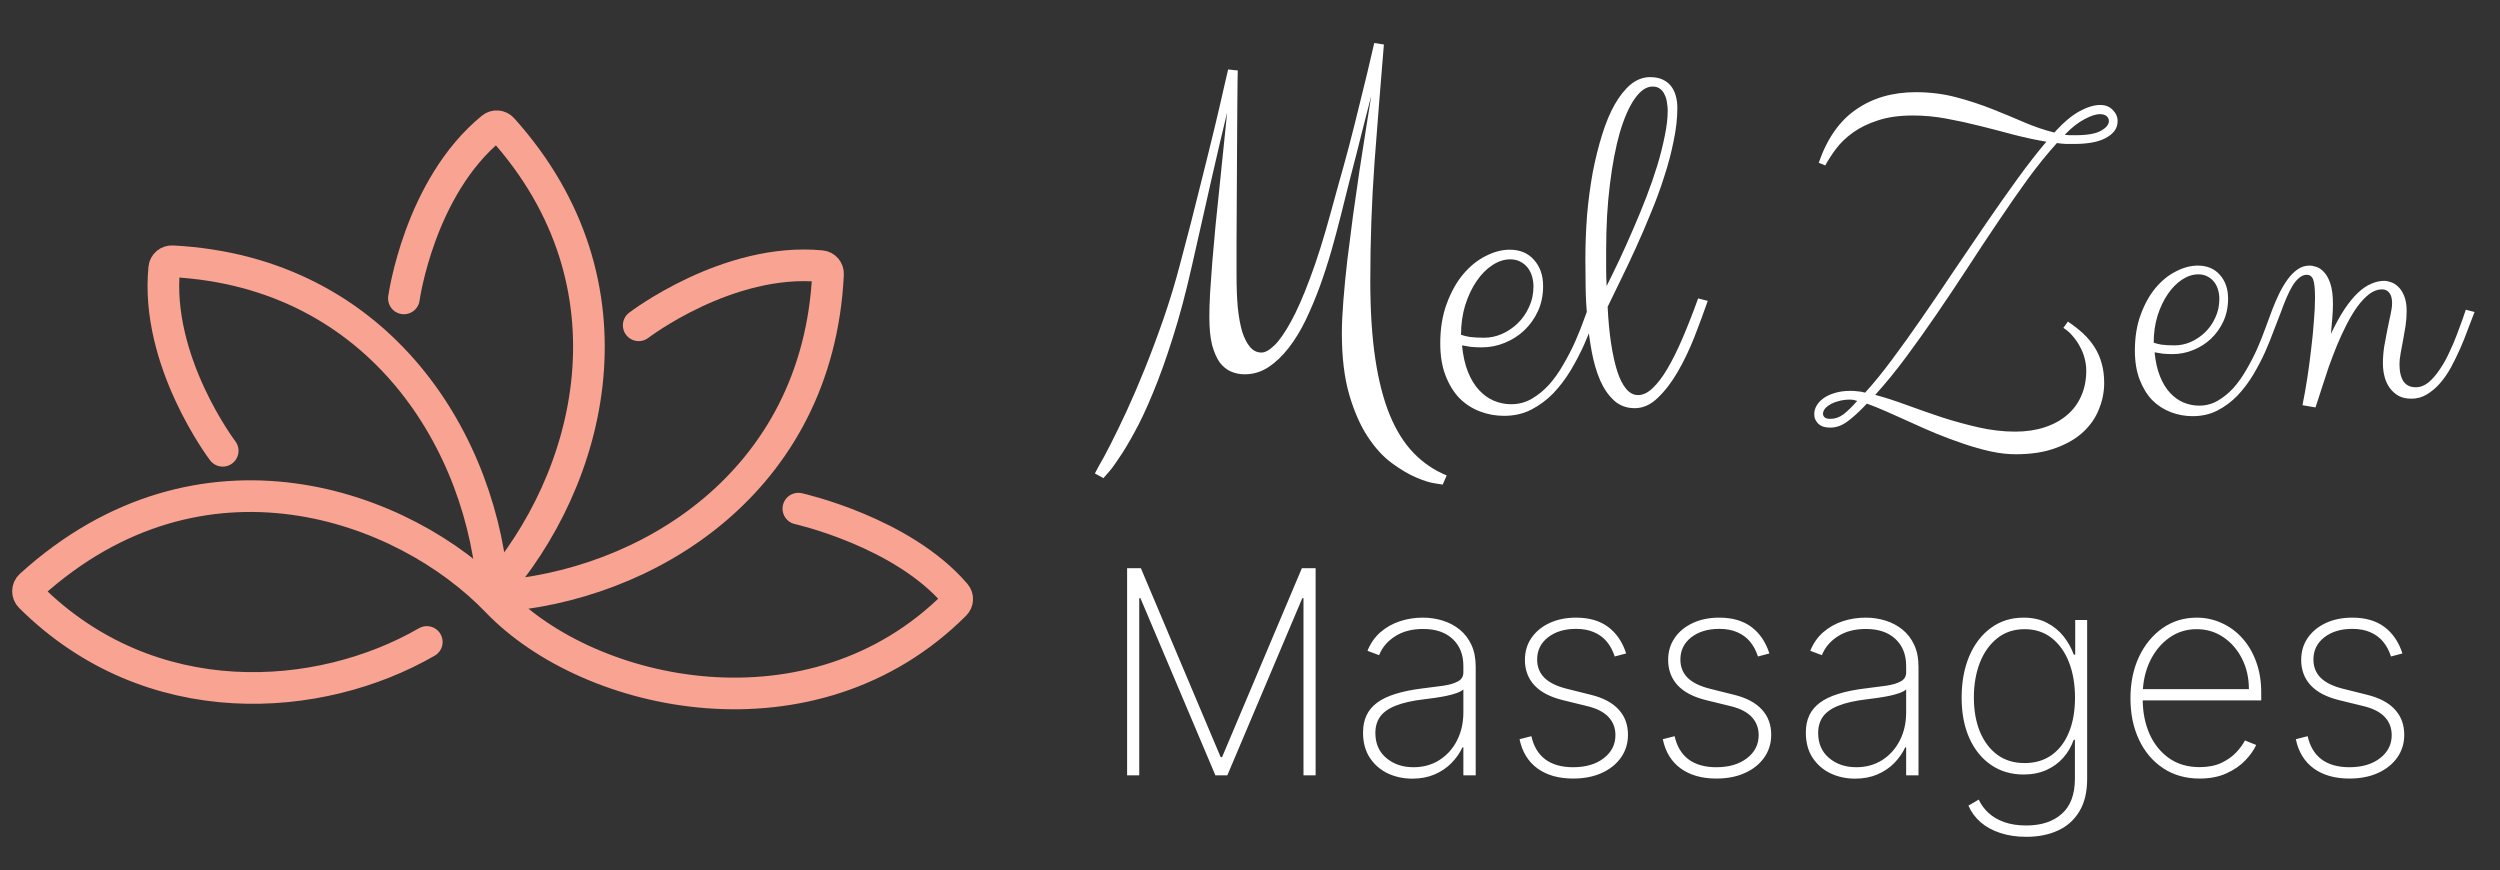 <?xml version="1.0" encoding="UTF-8"?> <svg xmlns="http://www.w3.org/2000/svg" width="316" height="110" viewBox="0 0 316 110" fill="none"><rect x="0" y="0" width="316" height="110" fill="#333333" stroke="none"/><g clip-path="url(#clip0_9_179)"><path d="M53.947 81.145C40.413 88.967 19.02 90.551 3.821 75.421C3.427 75.029 3.448 74.378 3.86 74.005C25.449 54.413 51.109 63.788 62.825 76.004C74.542 88.222 102.746 94.372 120.708 76.403C121.059 76.051 121.093 75.487 120.77 75.11C114.011 67.2 100.913 64.293 100.913 64.293" stroke="#F9A392" stroke-width="4" stroke-linecap="round"></path><path d="M62.356 75.335C61.216 56.265 48.219 34.395 21.775 33.024C21.265 32.998 20.812 33.37 20.761 33.878C19.58 45.698 28.151 56.98 28.151 56.98" stroke="#F9A392" stroke-width="4" stroke-linecap="round"></path><path d="M62.229 74.894C74.92 60.615 81.216 35.965 63.503 16.282C63.162 15.902 62.579 15.844 62.183 16.168C52.983 23.683 51.053 37.719 51.053 37.719" stroke="#F9A392" stroke-width="4" stroke-linecap="round"></path><path d="M62.51 75.394C81.575 74.181 103.395 61.099 104.663 34.65C104.688 34.14 104.314 33.688 103.806 33.64C91.981 32.504 80.732 41.118 80.732 41.118" stroke="#F9A392" stroke-width="4" stroke-linecap="round"></path><path d="M142.466 71.818H144.204L154.291 95.699H154.47L164.557 71.818H166.295V98H164.761V75.615H164.608L155.135 98H153.626L144.153 75.615H144V98H142.466V71.818ZM178.514 98.422C177.38 98.422 176.34 98.196 175.394 97.744C174.457 97.293 173.703 96.632 173.132 95.763C172.569 94.894 172.288 93.837 172.288 92.592C172.288 91.774 172.433 91.054 172.722 90.432C173.012 89.81 173.46 89.273 174.065 88.821C174.67 88.369 175.445 87.999 176.392 87.709C177.338 87.41 178.467 87.18 179.779 87.019C180.776 86.899 181.667 86.784 182.451 86.673C183.235 86.554 183.849 86.371 184.292 86.124C184.744 85.876 184.97 85.501 184.97 84.999V84.18C184.97 82.749 184.518 81.611 183.615 80.767C182.711 79.923 181.467 79.501 179.882 79.501C178.475 79.501 177.291 79.812 176.328 80.435C175.373 81.048 174.704 81.841 174.32 82.812L172.85 82.263C173.225 81.325 173.767 80.546 174.474 79.923C175.19 79.301 176.008 78.837 176.928 78.53C177.857 78.223 178.829 78.07 179.843 78.07C180.721 78.07 181.556 78.193 182.349 78.44C183.15 78.688 183.862 79.062 184.484 79.565C185.115 80.068 185.613 80.712 185.98 81.496C186.346 82.271 186.529 83.2 186.529 84.283V98H184.97V94.459H184.855C184.514 95.192 184.045 95.861 183.448 96.466C182.86 97.062 182.149 97.54 181.313 97.898C180.487 98.247 179.553 98.422 178.514 98.422ZM178.667 96.977C179.894 96.977 180.981 96.679 181.927 96.082C182.882 95.477 183.627 94.651 184.164 93.602C184.701 92.554 184.97 91.365 184.97 90.035V87.146C184.774 87.317 184.488 87.47 184.113 87.606C183.747 87.734 183.329 87.849 182.86 87.952C182.4 88.046 181.914 88.131 181.403 88.207C180.9 88.276 180.41 88.34 179.933 88.399C178.501 88.57 177.333 88.834 176.43 89.192C175.535 89.541 174.879 90.001 174.461 90.572C174.052 91.144 173.847 91.834 173.847 92.644C173.847 93.981 174.308 95.038 175.228 95.814C176.149 96.59 177.295 96.977 178.667 96.977ZM205.546 82.595L204.101 82.979C203.871 82.263 203.543 81.645 203.117 81.125C202.691 80.605 202.154 80.204 201.506 79.923C200.867 79.633 200.1 79.489 199.205 79.489C197.764 79.489 196.584 79.847 195.664 80.562C194.752 81.278 194.296 82.212 194.296 83.362C194.296 84.3 194.607 85.075 195.229 85.689C195.851 86.294 196.801 86.754 198.08 87.07L201.097 87.824C202.648 88.207 203.816 88.829 204.6 89.69C205.384 90.543 205.776 91.604 205.776 92.874C205.776 93.956 205.482 94.915 204.894 95.75C204.306 96.585 203.492 97.237 202.452 97.706C201.421 98.175 200.219 98.409 198.847 98.409C197.014 98.409 195.51 97.983 194.334 97.131C193.158 96.27 192.404 95.038 192.071 93.436L193.567 93.053C193.848 94.331 194.432 95.307 195.318 95.98C196.213 96.645 197.385 96.977 198.834 96.977C200.436 96.977 201.727 96.598 202.708 95.84C203.696 95.081 204.191 94.109 204.191 92.925C204.191 92.021 203.901 91.258 203.321 90.636C202.742 90.014 201.864 89.558 200.688 89.269L197.556 88.501C195.953 88.109 194.752 87.483 193.95 86.622C193.149 85.753 192.749 84.683 192.749 83.413C192.749 82.356 193.026 81.428 193.58 80.626C194.134 79.825 194.896 79.199 195.868 78.747C196.84 78.296 197.952 78.07 199.205 78.07C200.867 78.07 202.222 78.462 203.27 79.246C204.318 80.03 205.077 81.146 205.546 82.595ZM223.651 82.595L222.206 82.979C221.976 82.263 221.648 81.645 221.222 81.125C220.796 80.605 220.259 80.204 219.611 79.923C218.972 79.633 218.205 79.489 217.31 79.489C215.87 79.489 214.689 79.847 213.769 80.562C212.857 81.278 212.401 82.212 212.401 83.362C212.401 84.3 212.712 85.075 213.334 85.689C213.956 86.294 214.907 86.754 216.185 87.07L219.202 87.824C220.753 88.207 221.921 88.829 222.705 89.69C223.489 90.543 223.881 91.604 223.881 92.874C223.881 93.956 223.587 94.915 222.999 95.75C222.411 96.585 221.597 97.237 220.557 97.706C219.526 98.175 218.324 98.409 216.952 98.409C215.12 98.409 213.616 97.983 212.439 97.131C211.263 96.27 210.509 95.038 210.177 93.436L211.672 93.053C211.954 94.331 212.537 95.307 213.424 95.98C214.319 96.645 215.491 96.977 216.939 96.977C218.542 96.977 219.833 96.598 220.813 95.84C221.802 95.081 222.296 94.109 222.296 92.925C222.296 92.021 222.006 91.258 221.427 90.636C220.847 90.014 219.969 89.558 218.793 89.269L215.661 88.501C214.059 88.109 212.857 87.483 212.056 86.622C211.255 85.753 210.854 84.683 210.854 83.413C210.854 82.356 211.131 81.428 211.685 80.626C212.239 79.825 213.002 79.199 213.974 78.747C214.945 78.296 216.057 78.07 217.31 78.07C218.972 78.07 220.327 78.462 221.376 79.246C222.424 80.03 223.182 81.146 223.651 82.595ZM234.482 98.422C233.349 98.422 232.309 98.196 231.363 97.744C230.426 97.293 229.671 96.632 229.1 95.763C228.538 94.894 228.257 93.837 228.257 92.592C228.257 91.774 228.401 91.054 228.691 90.432C228.981 89.81 229.428 89.273 230.034 88.821C230.639 88.369 231.414 87.999 232.36 87.709C233.306 87.41 234.436 87.18 235.748 87.019C236.745 86.899 237.636 86.784 238.42 86.673C239.204 86.554 239.818 86.371 240.261 86.124C240.713 85.876 240.938 85.501 240.938 84.999V84.18C240.938 82.749 240.487 81.611 239.583 80.767C238.68 79.923 237.436 79.501 235.85 79.501C234.444 79.501 233.259 79.812 232.296 80.435C231.342 81.048 230.673 81.841 230.289 82.812L228.819 82.263C229.194 81.325 229.735 80.546 230.443 79.923C231.159 79.301 231.977 78.837 232.897 78.53C233.826 78.223 234.798 78.07 235.812 78.07C236.69 78.07 237.525 78.193 238.318 78.44C239.119 78.688 239.83 79.062 240.453 79.565C241.083 80.068 241.582 80.712 241.948 81.496C242.315 82.271 242.498 83.2 242.498 84.283V98H240.938V94.459H240.823C240.482 95.192 240.014 95.861 239.417 96.466C238.829 97.062 238.117 97.54 237.282 97.898C236.455 98.247 235.522 98.422 234.482 98.422ZM234.636 96.977C235.863 96.977 236.95 96.679 237.896 96.082C238.85 95.477 239.596 94.651 240.133 93.602C240.67 92.554 240.938 91.365 240.938 90.035V87.146C240.742 87.317 240.457 87.47 240.082 87.606C239.715 87.734 239.298 87.849 238.829 87.952C238.369 88.046 237.883 88.131 237.372 88.207C236.869 88.276 236.379 88.34 235.901 88.399C234.47 88.57 233.302 88.834 232.399 89.192C231.504 89.541 230.847 90.001 230.43 90.572C230.021 91.144 229.816 91.834 229.816 92.644C229.816 93.981 230.276 95.038 231.197 95.814C232.117 96.59 233.264 96.977 234.636 96.977ZM256.119 105.773C254.901 105.773 253.806 105.611 252.834 105.287C251.862 104.972 251.036 104.52 250.354 103.932C249.681 103.344 249.165 102.645 248.807 101.835L250.111 101.068C250.401 101.699 250.814 102.261 251.351 102.756C251.888 103.25 252.553 103.638 253.345 103.919C254.146 104.2 255.071 104.341 256.119 104.341C258.012 104.341 259.507 103.851 260.607 102.871C261.715 101.899 262.269 100.408 262.269 98.396V93.513H262.115C261.817 94.365 261.374 95.124 260.786 95.788C260.206 96.445 259.494 96.96 258.651 97.335C257.807 97.71 256.848 97.898 255.774 97.898C254.223 97.898 252.86 97.497 251.683 96.696C250.507 95.895 249.591 94.77 248.935 93.321C248.279 91.864 247.95 90.151 247.95 88.182C247.95 86.213 248.27 84.47 248.909 82.953C249.557 81.428 250.469 80.234 251.645 79.374C252.821 78.504 254.202 78.07 255.787 78.07C256.921 78.07 257.901 78.287 258.727 78.722C259.563 79.148 260.262 79.715 260.824 80.422C261.387 81.129 261.821 81.905 262.128 82.749H262.307V78.364H263.816V98.46C263.816 100.097 263.492 101.456 262.844 102.538C262.205 103.621 261.306 104.43 260.146 104.967C258.996 105.504 257.654 105.773 256.119 105.773ZM255.915 96.453C257.227 96.453 258.357 96.121 259.303 95.456C260.257 94.783 260.99 93.828 261.502 92.592C262.021 91.348 262.281 89.874 262.281 88.169C262.281 86.516 262.03 85.037 261.527 83.733C261.024 82.429 260.296 81.402 259.341 80.652C258.387 79.902 257.244 79.527 255.915 79.527C254.56 79.527 253.405 79.91 252.45 80.678C251.496 81.436 250.763 82.467 250.252 83.771C249.749 85.075 249.497 86.541 249.497 88.169C249.497 89.805 249.753 91.246 250.264 92.49C250.776 93.726 251.509 94.697 252.463 95.405C253.418 96.104 254.568 96.453 255.915 96.453ZM278.035 98.409C276.262 98.409 274.719 97.97 273.407 97.092C272.094 96.215 271.08 95.013 270.364 93.487C269.648 91.962 269.29 90.223 269.29 88.271C269.29 86.311 269.648 84.564 270.364 83.03C271.089 81.496 272.081 80.285 273.343 79.399C274.604 78.513 276.045 78.07 277.664 78.07C278.763 78.07 279.803 78.291 280.783 78.734C281.772 79.169 282.641 79.8 283.391 80.626C284.15 81.453 284.742 82.45 285.168 83.618C285.603 84.785 285.82 86.098 285.82 87.555V88.527H270.275V87.108H284.26C284.26 85.685 283.971 84.402 283.391 83.26C282.812 82.118 282.023 81.21 281.026 80.537C280.029 79.864 278.908 79.527 277.664 79.527C276.36 79.527 275.197 79.894 274.174 80.626C273.16 81.351 272.354 82.331 271.758 83.567C271.17 84.803 270.863 86.183 270.837 87.709V88.348C270.837 89.984 271.123 91.454 271.694 92.758C272.273 94.054 273.1 95.081 274.174 95.84C275.248 96.59 276.535 96.965 278.035 96.965C279.108 96.965 280.025 96.785 280.783 96.428C281.55 96.061 282.177 95.618 282.662 95.098C283.148 94.578 283.515 94.075 283.762 93.59L285.181 94.165C284.883 94.821 284.418 95.477 283.787 96.133C283.165 96.781 282.373 97.322 281.41 97.757C280.455 98.192 279.33 98.409 278.035 98.409ZM303.667 82.595L302.222 82.979C301.992 82.263 301.664 81.645 301.238 81.125C300.812 80.605 300.275 80.204 299.627 79.923C298.988 79.633 298.221 79.489 297.326 79.489C295.885 79.489 294.705 79.847 293.785 80.562C292.873 81.278 292.417 82.212 292.417 83.362C292.417 84.3 292.728 85.075 293.35 85.689C293.972 86.294 294.922 86.754 296.201 87.07L299.218 87.824C300.769 88.207 301.937 88.829 302.721 89.69C303.505 90.543 303.897 91.604 303.897 92.874C303.897 93.956 303.603 94.915 303.015 95.75C302.427 96.585 301.613 97.237 300.573 97.706C299.542 98.175 298.34 98.409 296.968 98.409C295.135 98.409 293.631 97.983 292.455 97.131C291.279 96.27 290.525 95.038 290.192 93.436L291.688 93.053C291.969 94.331 292.553 95.307 293.439 95.98C294.334 96.645 295.506 96.977 296.955 96.977C298.557 96.977 299.849 96.598 300.829 95.84C301.817 95.081 302.312 94.109 302.312 92.925C302.312 92.021 302.022 91.258 301.442 90.636C300.863 90.014 299.985 89.558 298.809 89.269L295.677 88.501C294.074 88.109 292.873 87.483 292.072 86.622C291.27 85.753 290.87 84.683 290.87 83.413C290.87 82.356 291.147 81.428 291.701 80.626C292.255 79.825 293.018 79.199 293.989 78.747C294.961 78.296 296.073 78.07 297.326 78.07C298.988 78.07 300.343 78.462 301.391 79.246C302.439 80.03 303.198 81.146 303.667 82.595Z" fill="white"></path><path d="M182.361 61.25C182.34 61.25 182.007 61.198 181.361 61.094C180.736 61.01 179.944 60.76 178.986 60.344C178.049 59.948 177.028 59.344 175.924 58.531C174.84 57.74 173.83 56.635 172.892 55.219C171.955 53.802 171.174 52.031 170.549 49.906C169.924 47.76 169.611 45.167 169.611 42.125C169.611 40.979 169.674 39.615 169.799 38.031C169.924 36.427 170.09 34.719 170.299 32.906C170.528 31.094 170.767 29.219 171.017 27.281C171.288 25.344 171.559 23.458 171.83 21.625C172.122 19.792 172.392 18.052 172.642 16.406C172.913 14.76 173.142 13.323 173.33 12.094C173.08 13.094 172.799 14.188 172.486 15.375C172.194 16.542 171.882 17.781 171.549 19.094C171.215 20.385 170.872 21.719 170.517 23.094C170.184 24.469 169.84 25.844 169.486 27.219C169.132 28.635 168.736 30.115 168.299 31.656C167.861 33.177 167.372 34.688 166.83 36.188C166.288 37.667 165.694 39.083 165.049 40.438C164.403 41.771 163.684 42.948 162.892 43.969C162.101 44.99 161.247 45.802 160.33 46.406C159.413 47.01 158.413 47.312 157.33 47.312C156.726 47.312 156.153 47.198 155.611 46.969C155.069 46.74 154.59 46.354 154.174 45.812C153.778 45.25 153.455 44.51 153.205 43.594C152.976 42.656 152.861 41.479 152.861 40.062C152.861 39.229 152.892 38.219 152.955 37.031C153.038 35.823 153.132 34.51 153.236 33.094C153.361 31.656 153.497 30.135 153.642 28.531C153.809 26.927 153.976 25.312 154.142 23.688C154.309 22.042 154.476 20.417 154.642 18.812C154.809 17.208 154.965 15.677 155.111 14.219C154.569 16.427 153.924 19.177 153.174 22.469C152.424 25.76 151.59 29.448 150.674 33.531C149.903 36.969 149.09 40.021 148.236 42.688C147.403 45.333 146.569 47.656 145.736 49.656C144.924 51.635 144.142 53.302 143.392 54.656C142.642 56.031 141.976 57.135 141.392 57.969C140.83 58.823 140.372 59.438 140.017 59.812C139.663 60.208 139.486 60.417 139.486 60.438L138.392 59.844C138.392 59.823 138.569 59.49 138.924 58.844C139.299 58.219 139.778 57.333 140.361 56.188C140.944 55.042 141.611 53.667 142.361 52.062C143.111 50.438 143.882 48.646 144.674 46.688C145.465 44.729 146.257 42.615 147.049 40.344C147.84 38.073 148.559 35.698 149.205 33.219C150.142 29.719 150.976 26.479 151.705 23.5C152.455 20.521 153.09 17.948 153.611 15.781C154.132 13.594 154.528 11.885 154.799 10.656C155.09 9.427 155.236 8.802 155.236 8.781L156.455 8.906C156.455 8.948 156.444 9.438 156.424 10.375C156.424 11.312 156.413 12.531 156.392 14.031C156.392 15.531 156.382 17.229 156.361 19.125C156.361 21 156.351 22.896 156.33 24.812C156.33 26.729 156.319 28.573 156.299 30.344C156.299 32.094 156.299 33.604 156.299 34.875C156.299 36.333 156.351 37.667 156.455 38.875C156.58 40.062 156.767 41.083 157.017 41.938C157.288 42.771 157.622 43.417 158.017 43.875C158.413 44.333 158.892 44.562 159.455 44.562C159.913 44.562 160.455 44.26 161.08 43.656C161.726 43.031 162.424 42.031 163.174 40.656C163.944 39.26 164.747 37.438 165.58 35.188C166.434 32.938 167.309 30.167 168.205 26.875C168.517 25.75 168.861 24.5 169.236 23.125C169.632 21.75 170.059 20.198 170.517 18.469C170.976 16.719 171.465 14.771 171.986 12.625C172.528 10.479 173.101 8.083 173.705 5.438L174.924 5.625C174.507 10.625 174.111 15.604 173.736 20.562C173.382 25.5 173.205 30.469 173.205 35.469C173.205 39.24 173.413 42.521 173.83 45.312C174.247 48.104 174.861 50.49 175.674 52.469C176.486 54.427 177.486 56.021 178.674 57.25C179.882 58.5 181.278 59.448 182.861 60.094L182.361 61.25ZM190.111 52.562C189.049 52.562 188.028 52.375 187.049 52C186.069 51.625 185.205 51.062 184.455 50.312C183.726 49.542 183.142 48.583 182.705 47.438C182.267 46.292 182.049 44.948 182.049 43.406C182.049 41.531 182.319 39.865 182.861 38.406C183.403 36.927 184.09 35.688 184.924 34.688C185.778 33.667 186.726 32.896 187.767 32.375C188.809 31.833 189.83 31.562 190.83 31.562C192.122 31.562 193.142 31.99 193.892 32.844C194.663 33.698 195.049 34.802 195.049 36.156C195.049 37.323 194.83 38.385 194.392 39.344C193.955 40.281 193.372 41.094 192.642 41.781C191.934 42.448 191.111 42.969 190.174 43.344C189.257 43.719 188.299 43.906 187.299 43.906C186.819 43.906 186.361 43.885 185.924 43.844C185.507 43.781 185.132 43.719 184.799 43.656C184.924 44.948 185.174 46.062 185.549 47C185.924 47.938 186.392 48.708 186.955 49.312C187.517 49.917 188.142 50.365 188.83 50.656C189.538 50.948 190.267 51.094 191.017 51.094C191.955 51.094 192.819 50.865 193.611 50.406C194.403 49.948 195.132 49.354 195.799 48.625C196.465 47.875 197.069 47.021 197.611 46.062C198.174 45.104 198.674 44.135 199.111 43.156C199.549 42.156 199.934 41.188 200.267 40.25C200.622 39.292 200.934 38.448 201.205 37.719L202.424 38.031C202.153 38.719 201.83 39.552 201.455 40.531C201.101 41.51 200.684 42.542 200.205 43.625C199.726 44.688 199.163 45.76 198.517 46.844C197.872 47.906 197.142 48.865 196.33 49.719C195.517 50.552 194.59 51.24 193.549 51.781C192.528 52.302 191.382 52.562 190.111 52.562ZM190.892 32.781C190.122 32.781 189.361 33.031 188.611 33.531C187.882 34.01 187.226 34.677 186.642 35.531C186.059 36.385 185.58 37.396 185.205 38.562C184.851 39.729 184.674 40.979 184.674 42.312C184.944 42.417 185.319 42.51 185.799 42.594C186.299 42.656 186.903 42.688 187.611 42.688C188.361 42.688 189.101 42.531 189.83 42.219C190.58 41.885 191.247 41.438 191.83 40.875C192.434 40.292 192.913 39.604 193.267 38.812C193.642 38.021 193.83 37.156 193.83 36.219C193.83 35.76 193.767 35.323 193.642 34.906C193.517 34.49 193.33 34.125 193.08 33.812C192.83 33.5 192.517 33.25 192.142 33.062C191.788 32.875 191.372 32.781 190.892 32.781ZM212.017 13.625C212.017 14.938 211.861 16.333 211.549 17.812C211.257 19.292 210.861 20.792 210.361 22.312C209.882 23.833 209.319 25.365 208.674 26.906C208.049 28.448 207.413 29.927 206.767 31.344C206.122 32.76 205.486 34.104 204.861 35.375C204.236 36.646 203.684 37.781 203.205 38.781C203.288 40.49 203.434 42.031 203.642 43.406C203.851 44.781 204.111 45.958 204.424 46.938C204.736 47.896 205.111 48.635 205.549 49.156C205.986 49.677 206.486 49.938 207.049 49.938C207.674 49.938 208.288 49.646 208.892 49.062C209.517 48.479 210.142 47.656 210.767 46.594C211.392 45.531 212.028 44.25 212.674 42.75C213.319 41.25 213.976 39.573 214.642 37.719L215.861 38.031C215.361 39.469 214.799 40.99 214.174 42.594C213.549 44.177 212.851 45.635 212.08 46.969C211.309 48.302 210.465 49.406 209.549 50.281C208.653 51.156 207.684 51.594 206.642 51.594C205.601 51.594 204.726 51.271 204.017 50.625C203.309 49.979 202.726 49.135 202.267 48.094C201.809 47.031 201.455 45.833 201.205 44.5C200.955 43.146 200.767 41.771 200.642 40.375C200.517 38.979 200.444 37.625 200.424 36.312C200.403 34.979 200.392 33.802 200.392 32.781C200.392 30.885 200.465 29 200.611 27.125C200.778 25.25 201.017 23.458 201.33 21.75C201.663 20.042 202.059 18.458 202.517 17C202.976 15.521 203.507 14.25 204.111 13.188C204.736 12.104 205.413 11.26 206.142 10.656C206.892 10.052 207.705 9.75 208.58 9.75C209.205 9.75 209.736 9.854 210.174 10.062C210.611 10.271 210.965 10.552 211.236 10.906C211.507 11.26 211.705 11.677 211.83 12.156C211.955 12.615 212.017 13.104 212.017 13.625ZM203.017 31.625C203.017 32.417 203.017 33.198 203.017 33.969C203.017 34.719 203.038 35.448 203.08 36.156C203.601 35.115 204.153 33.979 204.736 32.75C205.319 31.5 205.892 30.219 206.455 28.906C207.038 27.573 207.59 26.229 208.111 24.875C208.632 23.521 209.09 22.198 209.486 20.906C209.882 19.594 210.194 18.354 210.424 17.188C210.674 16 210.799 14.927 210.799 13.969C210.799 13.656 210.767 13.323 210.705 12.969C210.663 12.615 210.569 12.292 210.424 12C210.299 11.688 210.111 11.438 209.861 11.25C209.611 11.042 209.288 10.938 208.892 10.938C208.101 10.938 207.34 11.458 206.611 12.5C205.903 13.521 205.278 14.948 204.736 16.781C204.215 18.615 203.799 20.802 203.486 23.344C203.174 25.865 203.017 28.625 203.017 31.625Z" fill="white"></path><path d="M254.782 57.418C253.763 57.418 252.696 57.295 251.582 57.05C250.468 56.804 249.335 56.483 248.184 56.087C247.051 55.709 245.909 55.285 244.757 54.812C243.624 54.34 242.529 53.859 241.472 53.368C240.433 52.896 239.442 52.453 238.498 52.037C237.554 51.622 236.714 51.282 235.978 51.018C235.071 51.98 234.259 52.726 233.542 53.255C232.843 53.783 232.117 54.048 231.361 54.048C230.87 54.048 230.483 53.972 230.2 53.821C229.936 53.67 229.738 53.491 229.605 53.283C229.473 53.094 229.388 52.906 229.351 52.717C229.332 52.509 229.322 52.367 229.322 52.292C229.322 51.971 229.417 51.641 229.605 51.301C229.794 50.961 230.077 50.649 230.455 50.366C230.833 50.083 231.305 49.856 231.871 49.687C232.456 49.498 233.136 49.403 233.91 49.403C234.193 49.403 234.486 49.422 234.788 49.46C235.109 49.479 235.43 49.535 235.751 49.63C236.789 48.497 237.913 47.119 239.121 45.495C240.348 43.852 241.613 42.087 242.916 40.199C244.238 38.292 245.578 36.319 246.938 34.28C248.316 32.241 249.675 30.24 251.016 28.276C252.375 26.294 253.697 24.415 254.98 22.641C256.283 20.847 257.51 19.27 258.662 17.911C257.322 17.685 255.953 17.392 254.556 17.033C253.159 16.656 251.743 16.287 250.308 15.929C248.892 15.57 247.466 15.258 246.031 14.994C244.615 14.73 243.199 14.598 241.783 14.598C240.084 14.598 238.611 14.805 237.365 15.221C236.138 15.617 235.09 16.127 234.222 16.75C233.353 17.373 232.636 18.062 232.069 18.817C231.522 19.554 231.069 20.252 230.71 20.913L229.889 20.573C230.946 17.515 232.522 15.268 234.618 13.833C236.714 12.379 239.225 11.652 242.151 11.652C243.926 11.652 245.606 11.86 247.192 12.275C248.778 12.691 250.289 13.182 251.724 13.748C253.159 14.315 254.527 14.881 255.83 15.447C257.152 16.014 258.426 16.448 259.653 16.75C259.691 16.712 259.729 16.684 259.767 16.665C259.804 16.627 259.842 16.58 259.88 16.523C260.899 15.409 261.891 14.588 262.854 14.06C263.835 13.531 264.704 13.267 265.459 13.267C266.12 13.267 266.648 13.474 267.045 13.89C267.46 14.305 267.668 14.777 267.668 15.306C267.668 15.796 267.526 16.221 267.243 16.58C266.96 16.939 266.573 17.241 266.082 17.486C265.61 17.732 265.044 17.911 264.383 18.024C263.722 18.138 263.014 18.194 262.259 18.194C261.881 18.194 261.504 18.194 261.126 18.194C260.748 18.175 260.371 18.138 259.993 18.081C258.766 19.44 257.529 20.97 256.283 22.669C255.056 24.368 253.81 26.162 252.545 28.05C251.28 29.919 250.006 31.845 248.722 33.827C247.438 35.791 246.145 37.726 244.842 39.633C243.539 41.54 242.236 43.371 240.934 45.127C239.631 46.883 238.328 48.478 237.025 49.913C238.234 50.234 239.555 50.659 240.99 51.188C242.425 51.716 243.907 52.235 245.437 52.745C246.966 53.236 248.514 53.661 250.081 54.02C251.667 54.378 253.215 54.558 254.726 54.558C256.085 54.558 257.312 54.378 258.407 54.02C259.521 53.661 260.465 53.151 261.239 52.49C262.032 51.829 262.636 51.027 263.052 50.083C263.486 49.12 263.703 48.044 263.703 46.855C263.703 46.345 263.637 45.835 263.505 45.325C263.373 44.797 263.174 44.296 262.91 43.824C262.665 43.352 262.363 42.908 262.004 42.493C261.664 42.078 261.268 41.728 260.814 41.445L261.381 40.652C262.098 41.124 262.74 41.625 263.307 42.153C263.873 42.682 264.354 43.258 264.751 43.881C265.147 44.504 265.45 45.193 265.657 45.948C265.865 46.685 265.969 47.506 265.969 48.412C265.969 49.526 265.752 50.621 265.317 51.697C264.902 52.773 264.241 53.736 263.335 54.586C262.429 55.435 261.268 56.115 259.852 56.625C258.454 57.154 256.765 57.418 254.782 57.418ZM260.984 17.033C261.23 17.071 261.466 17.09 261.692 17.09C261.919 17.09 262.146 17.09 262.372 17.09C263.845 17.09 264.911 16.901 265.572 16.523C266.233 16.146 266.563 15.74 266.563 15.306C266.563 15.06 266.469 14.852 266.28 14.683C266.091 14.513 265.799 14.428 265.402 14.428C264.93 14.428 264.298 14.635 263.505 15.051C262.712 15.466 261.928 16.07 261.154 16.863L260.984 17.033ZM234.76 50.678C234.42 50.565 234.137 50.508 233.91 50.508C233.325 50.508 232.815 50.574 232.381 50.706C231.947 50.819 231.578 50.97 231.276 51.159C230.993 51.329 230.776 51.518 230.625 51.726C230.493 51.933 230.427 52.122 230.427 52.292C230.427 52.481 230.502 52.641 230.653 52.773C230.804 52.887 231.04 52.943 231.361 52.943C231.947 52.943 232.494 52.755 233.004 52.377C233.514 51.98 234.061 51.452 234.646 50.791L234.76 50.678ZM277.155 52.603C276.192 52.603 275.267 52.434 274.38 52.094C273.493 51.754 272.709 51.244 272.029 50.565C271.368 49.866 270.84 48.997 270.443 47.959C270.047 46.921 269.849 45.703 269.849 44.306C269.849 42.606 270.094 41.096 270.585 39.774C271.076 38.434 271.699 37.31 272.454 36.404C273.228 35.479 274.087 34.781 275.031 34.309C275.975 33.818 276.9 33.572 277.807 33.572C278.977 33.572 279.902 33.959 280.582 34.733C281.281 35.508 281.63 36.508 281.63 37.735C281.63 38.793 281.432 39.755 281.035 40.624C280.639 41.474 280.11 42.21 279.449 42.833C278.807 43.437 278.062 43.909 277.212 44.249C276.381 44.589 275.513 44.759 274.606 44.759C274.172 44.759 273.757 44.74 273.36 44.702C272.983 44.645 272.643 44.589 272.341 44.532C272.454 45.703 272.681 46.713 273.021 47.562C273.36 48.412 273.785 49.111 274.295 49.658C274.805 50.206 275.371 50.612 275.994 50.876C276.636 51.14 277.297 51.273 277.977 51.273C278.826 51.273 279.61 51.065 280.327 50.649C281.045 50.234 281.705 49.696 282.31 49.035C282.914 48.355 283.461 47.581 283.952 46.713C284.462 45.844 284.915 44.967 285.312 44.079C285.708 43.173 286.057 42.295 286.359 41.445C286.68 40.577 286.964 39.812 287.209 39.151L288.313 39.435C288.068 40.058 287.775 40.813 287.436 41.7C287.115 42.588 286.737 43.522 286.303 44.504C285.868 45.467 285.359 46.439 284.773 47.421C284.188 48.384 283.527 49.252 282.791 50.026C282.055 50.782 281.215 51.405 280.271 51.895C279.345 52.367 278.307 52.603 277.155 52.603ZM277.863 34.677C277.165 34.677 276.476 34.903 275.796 35.356C275.135 35.791 274.54 36.395 274.012 37.169C273.483 37.943 273.049 38.859 272.709 39.916C272.388 40.973 272.228 42.106 272.228 43.315C272.473 43.409 272.813 43.494 273.247 43.569C273.7 43.626 274.248 43.654 274.89 43.654C275.569 43.654 276.24 43.513 276.9 43.23C277.58 42.927 278.184 42.522 278.713 42.012C279.26 41.483 279.695 40.86 280.016 40.143C280.355 39.425 280.525 38.642 280.525 37.792C280.525 37.377 280.469 36.98 280.355 36.602C280.242 36.225 280.072 35.895 279.846 35.611C279.619 35.328 279.336 35.102 278.996 34.932C278.675 34.762 278.298 34.677 277.863 34.677ZM287.209 39.151C287.492 38.415 287.794 37.717 288.115 37.056C288.455 36.376 288.814 35.781 289.191 35.272C289.569 34.762 289.975 34.356 290.409 34.054C290.862 33.733 291.363 33.572 291.91 33.572C292.174 33.572 292.477 33.629 292.816 33.742C293.156 33.855 293.477 34.082 293.779 34.422C294.1 34.762 294.365 35.253 294.572 35.895C294.78 36.536 294.884 37.386 294.884 38.443C294.884 38.991 294.855 39.595 294.799 40.256C294.742 40.917 294.686 41.568 294.629 42.21C295.214 40.964 295.79 39.916 296.356 39.066C296.942 38.198 297.508 37.509 298.056 36.999C298.622 36.47 299.179 36.093 299.727 35.866C300.274 35.621 300.822 35.498 301.369 35.498C301.615 35.498 301.898 35.555 302.219 35.668C302.559 35.781 302.87 35.98 303.153 36.263C303.455 36.546 303.701 36.933 303.89 37.424C304.097 37.915 304.201 38.547 304.201 39.321C304.201 39.944 304.154 40.567 304.06 41.19C303.965 41.813 303.861 42.418 303.748 43.003C303.635 43.588 303.531 44.145 303.437 44.674C303.342 45.184 303.295 45.637 303.295 46.033C303.295 46.977 303.465 47.704 303.805 48.214C304.145 48.705 304.664 48.95 305.362 48.95C305.929 48.95 306.467 48.742 306.977 48.327C307.486 47.893 307.958 47.345 308.393 46.685C308.846 46.024 309.252 45.297 309.61 44.504C309.988 43.711 310.309 42.956 310.573 42.238C310.856 41.502 311.092 40.86 311.281 40.312C311.47 39.746 311.602 39.359 311.678 39.151L312.782 39.435C312.518 40.095 312.235 40.832 311.933 41.644C311.649 42.437 311.328 43.239 310.97 44.051C310.611 44.863 310.224 45.656 309.809 46.43C309.393 47.185 308.931 47.855 308.421 48.44C307.911 49.026 307.354 49.498 306.75 49.856C306.165 50.215 305.513 50.395 304.796 50.395C304.192 50.395 303.663 50.281 303.21 50.055C302.776 49.809 302.408 49.488 302.105 49.092C301.803 48.695 301.577 48.223 301.426 47.676C301.275 47.128 301.199 46.543 301.199 45.92C301.199 45.221 301.256 44.504 301.369 43.768C301.501 43.031 301.633 42.323 301.766 41.644C301.917 40.964 302.049 40.341 302.162 39.774C302.294 39.189 302.36 38.708 302.36 38.33C302.36 37.745 302.247 37.31 302.021 37.027C301.794 36.725 301.482 36.574 301.086 36.574C300.538 36.574 300 36.773 299.472 37.169C298.962 37.565 298.462 38.094 297.971 38.755C297.499 39.416 297.046 40.171 296.611 41.02C296.177 41.87 295.771 42.748 295.394 43.654C295.035 44.542 294.695 45.429 294.374 46.316C294.072 47.204 293.808 48.006 293.581 48.724C293.354 49.441 293.156 50.055 292.986 50.565C292.835 51.055 292.731 51.367 292.675 51.499L291.032 51.216C291.259 50.102 291.466 48.931 291.655 47.704C291.844 46.458 292.005 45.24 292.137 44.051C292.288 42.842 292.401 41.691 292.477 40.596C292.571 39.501 292.618 38.528 292.618 37.679C292.618 36.527 292.543 35.753 292.392 35.356C292.241 34.941 291.967 34.733 291.57 34.733C291.23 34.733 290.91 34.866 290.607 35.13C290.305 35.375 290.022 35.715 289.758 36.149C289.512 36.565 289.267 37.056 289.021 37.622C288.776 38.188 288.54 38.793 288.313 39.435L287.209 39.151Z" fill="white"></path></g><defs><clipPath id="clip0_9_179"><rect width="316" height="110" fill="white"></rect></clipPath></defs></svg> 